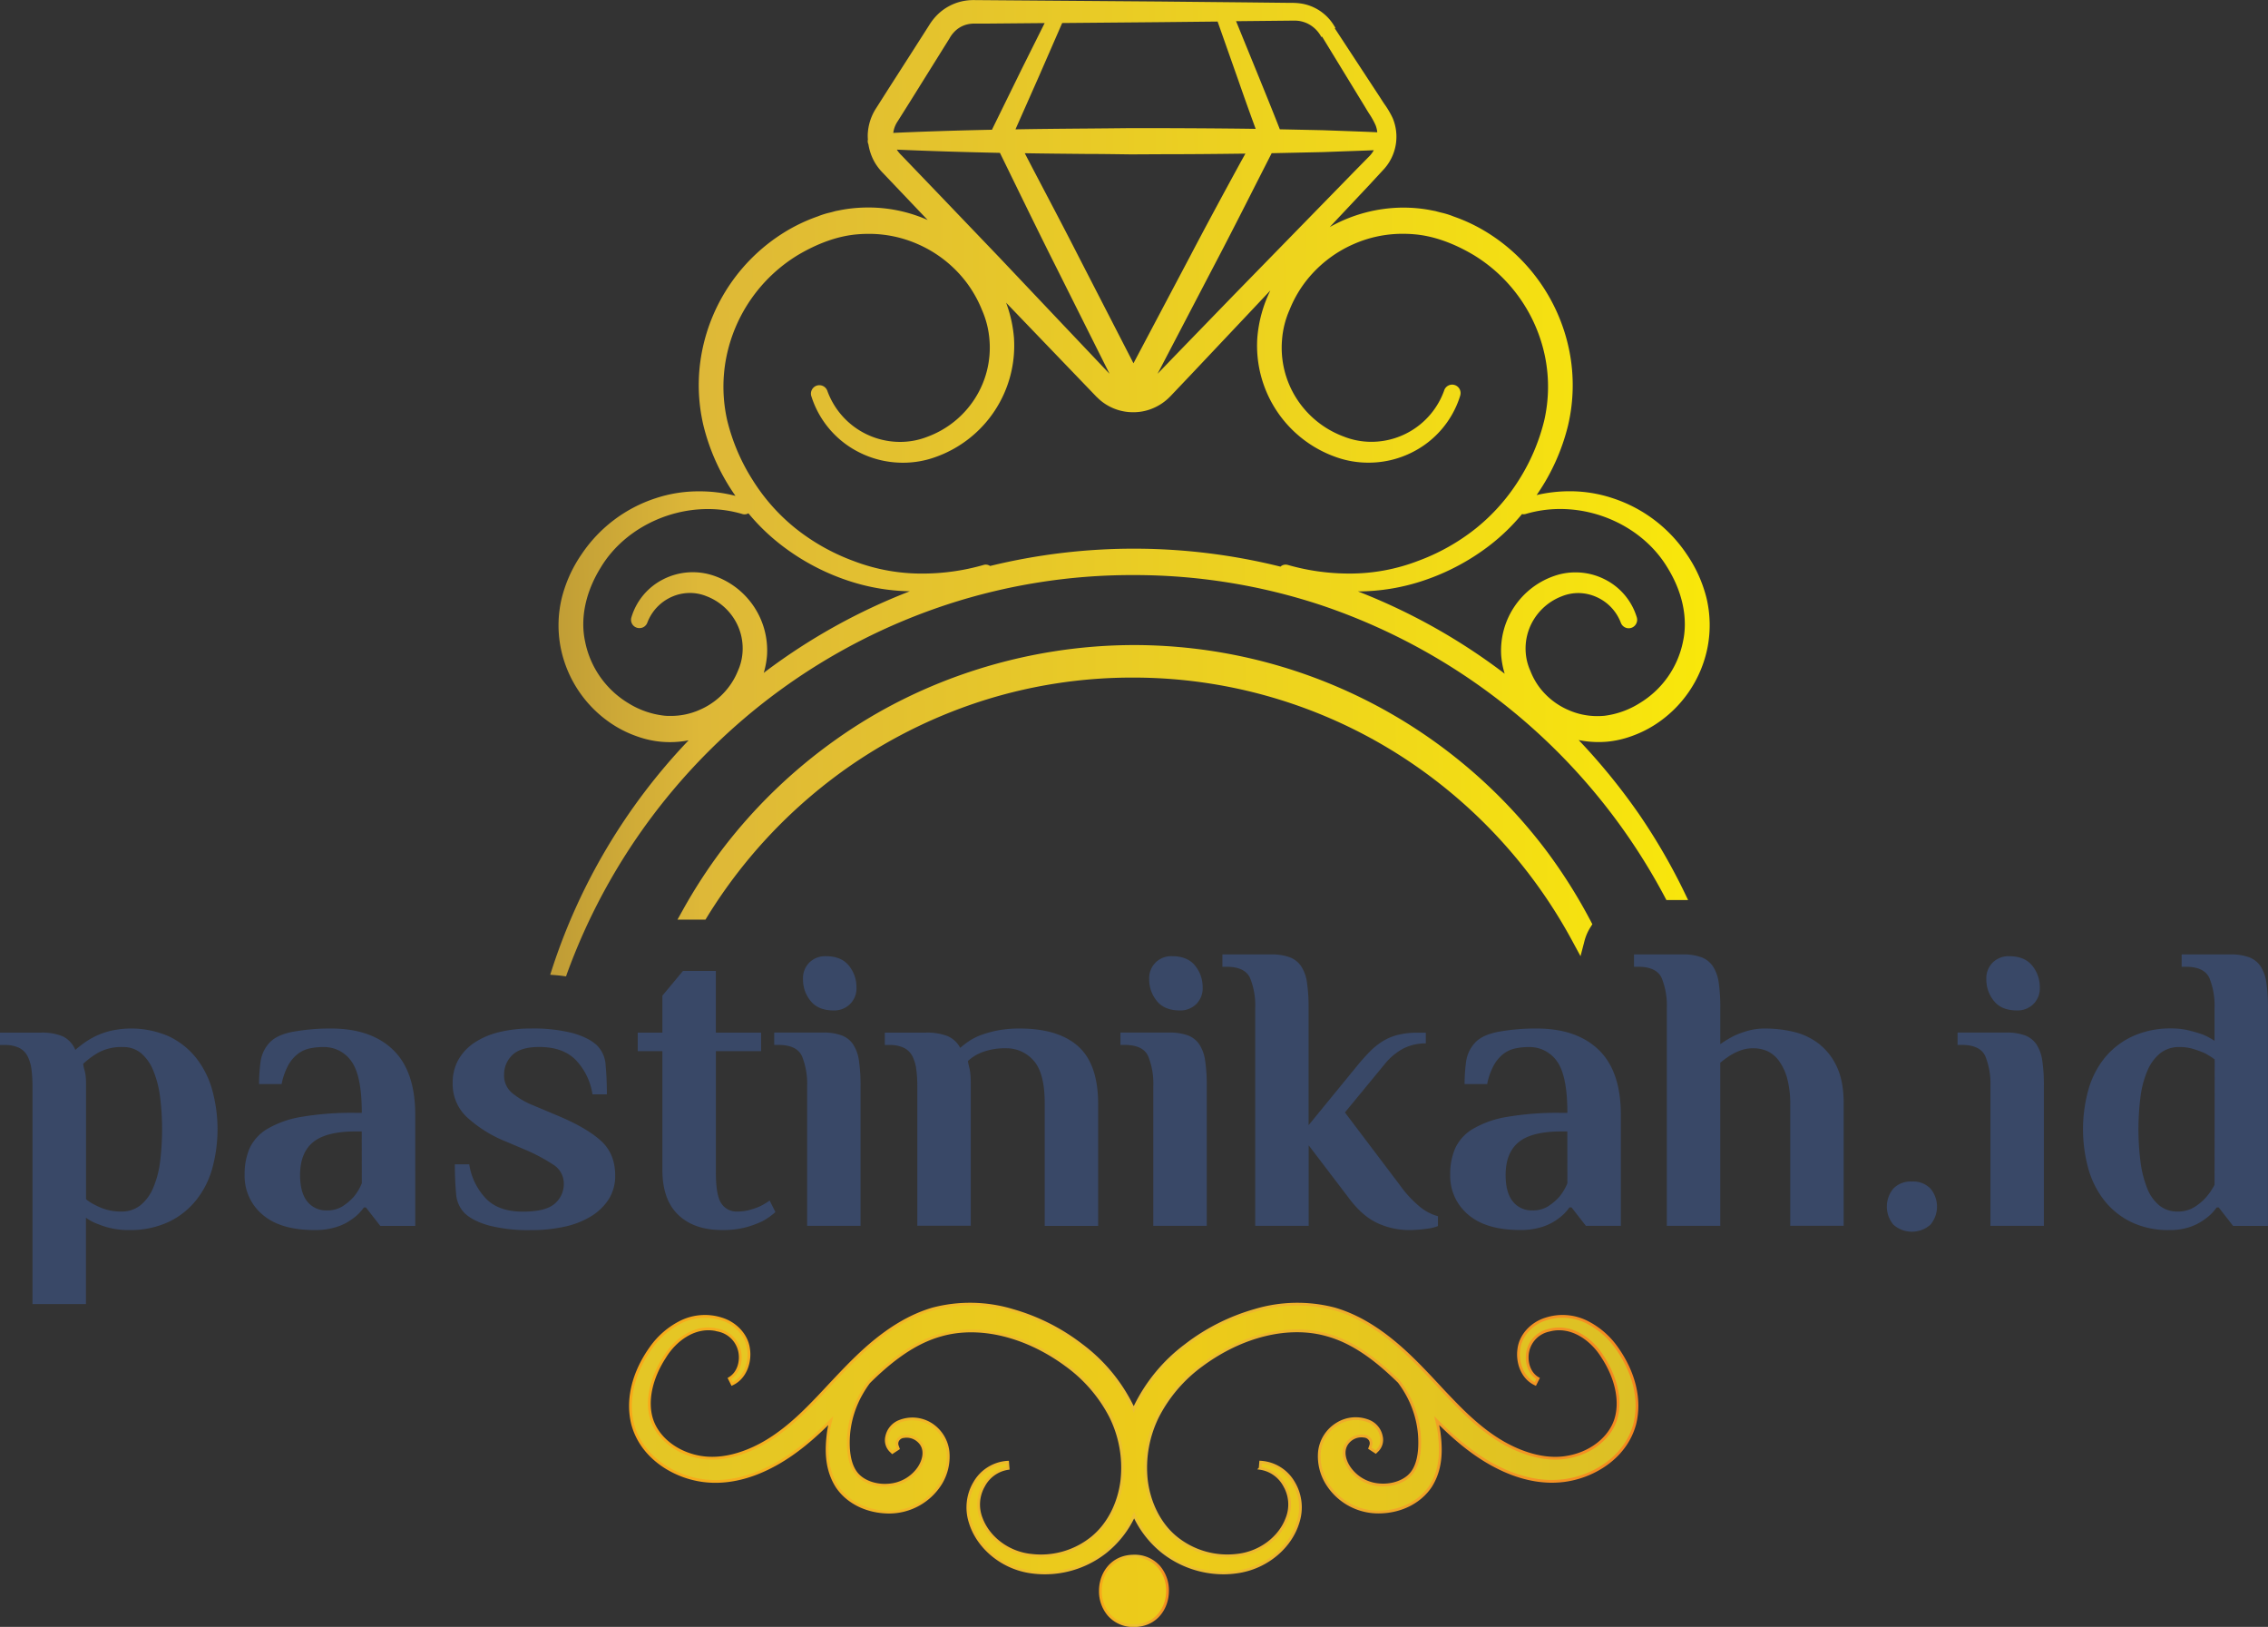 <svg id="Layer_1" data-name="Layer 1" xmlns="http://www.w3.org/2000/svg" xmlns:xlink="http://www.w3.org/1999/xlink" viewBox="0 0 820.96 588.75"><rect x="0" y="0" width="820.96" height="588.75" fill="#333333" stroke="none"/><defs><style>.cls-1{fill:url(#linear-gradient);}.cls-2{fill:url(#linear-gradient-2);}.cls-3{fill:#394867;}.cls-4,.cls-5{stroke-miterlimit:10;}.cls-4{fill:url(#linear-gradient-3);stroke:url(#linear-gradient-4);}.cls-5{fill:url(#linear-gradient-5);stroke:url(#linear-gradient-6);}</style><linearGradient id="linear-gradient" x1="246.8" y1="313.9" x2="829.97" y2="309.27" gradientUnits="userSpaceOnUse"><stop offset="0" stop-color="#927333"/><stop offset="0.23" stop-color="#deb838"/><stop offset="1" stop-color="#fff200"/></linearGradient><linearGradient id="linear-gradient-2" x1="247.71" y1="428.65" x2="830.88" y2="424.02" xlink:href="#linear-gradient"/><linearGradient id="linear-gradient-3" x1="249.98" y1="713.96" x2="833.15" y2="709.33" gradientUnits="userSpaceOnUse"><stop offset="0" stop-color="#dfc32d"/><stop offset="0.53" stop-color="#edcb19"/><stop offset="1" stop-color="#d0b72e"/></linearGradient><linearGradient id="linear-gradient-4" x1="525.87" y1="711.67" x2="551.21" y2="711.67" gradientUnits="userSpaceOnUse"><stop offset="0" stop-color="#f8a819"/><stop offset="0.53" stop-color="#ebc231"/><stop offset="1" stop-color="#f68820"/></linearGradient><linearGradient id="linear-gradient-5" x1="249.54" y1="658.74" x2="832.71" y2="654.11" xlink:href="#linear-gradient-3"/><linearGradient id="linear-gradient-6" x1="355.95" y1="656.55" x2="721.13" y2="656.55" xlink:href="#linear-gradient-4"/></defs><path class="cls-1" d="M709.77,404.38a35.59,35.59,0,0,0,8.86-2,40.86,40.86,0,0,0,8-3.84,43.17,43.17,0,0,0,19.56-28.5,42.36,42.36,0,0,0-.41-17.62,48.83,48.83,0,0,0-7.1-15.77,51.43,51.43,0,0,0-26.82-20.37,48.9,48.9,0,0,0-15.67-2.53,52.67,52.67,0,0,0-11.92,1.38c.2-.27.39-.55.58-.84a75.46,75.46,0,0,0,10.76-24.17,63.54,63.54,0,0,0,.59-26.76,65.5,65.5,0,0,0-29.76-43.22,60.66,60.66,0,0,0-12.11-5.79,28.71,28.71,0,0,0-4.51-1.42c-.69-.17-1.37-.34-2.16-.57l-1.18-.22a51.18,51.18,0,0,0-5.57-.82c-1.62-.14-3.28-.22-4.91-.22a54.57,54.57,0,0,0-26.62,7.05l14.33-15.24,5.38-5.82a17.47,17.47,0,0,0,3.1-18.35,32.42,32.42,0,0,0-3-5.1c-.46-.68-.91-1.36-1.37-2.1l-16.61-25.33.24-.16-.57-.92a17,17,0,0,0-11.57-7.84,21.73,21.73,0,0,0-3.88-.28l-16.26-.18-31.42-.31L480.54,136a19.19,19.19,0,0,0-4.37.47,18.46,18.46,0,0,0-8.87,4.91,20.69,20.69,0,0,0-3,3.86L458,155.1l-8.48,13.23-4.2,6.61a18.87,18.87,0,0,0-3.16,9.69,17.57,17.57,0,0,0,.06,1.86l-.07.3v.12a2.64,2.64,0,0,0,.25,1.25,19,19,0,0,0,2.21,6.42,19.29,19.29,0,0,0,3.06,4l16.17,17a53,53,0,0,0-21.55-4.52c-1.63,0-3.29.08-4.89.22a50.83,50.83,0,0,0-5.59.82l-1.3.25c-.67.2-1.35.37-2,.54a28.64,28.64,0,0,0-4.44,1.39,61.32,61.32,0,0,0-12.17,5.81,65.47,65.47,0,0,0-29.76,43.22,63.58,63.58,0,0,0,.58,26.77,75.7,75.7,0,0,0,10.76,24.18c.26.39.53.77.8,1.16A51.59,51.59,0,0,0,381,313.78a49.15,49.15,0,0,0-15.68,2.52,51.47,51.47,0,0,0-26.83,20.38,48.65,48.65,0,0,0-7.1,15.77,42.19,42.19,0,0,0-.43,17.62,43.19,43.19,0,0,0,19.55,28.5,40.6,40.6,0,0,0,8,3.83,35.31,35.31,0,0,0,8.88,2c1.05.09,2.1.14,3.16.14a35.68,35.68,0,0,0,6.76-.65,217,217,0,0,0-49.65,83.47l-.44,1.36,1.42.11c1.18.09,2.3.2,3.41.36l.9.12.3-.86a220.12,220.12,0,0,1,77-102.59,218.25,218.25,0,0,1,60.89-31.2A215.19,215.19,0,0,1,538,344.08h.66a215.21,215.21,0,0,1,67.45,10.84A220.29,220.29,0,0,1,730.94,461.08l.31.6h7.86l-.77-1.6a218,218,0,0,0-17-29.48,225.13,225.13,0,0,0-21.84-26.81,35.81,35.81,0,0,0,7.17.72C707.71,404.51,708.73,404.47,709.77,404.38ZM682,378.71a19.14,19.14,0,0,1-1.64-6.28,20,20,0,0,1,3-12.44,20.47,20.47,0,0,1,10.06-8.24,15.9,15.9,0,0,1,6-1.16A16.24,16.24,0,0,1,705.9,352a16.63,16.63,0,0,1,8.86,9.33,3.05,3.05,0,0,0,2.85,2,3,3,0,0,0,.85-.12,3.07,3.07,0,0,0,2.09-3.79,22.71,22.71,0,0,0-11.61-13.79,23.3,23.3,0,0,0-10.61-2.52,22.92,22.92,0,0,0-7.67,1.29,28.55,28.55,0,0,0-19.2,28.8,30.79,30.79,0,0,0,1.26,6.58l-.62-.48A218.52,218.52,0,0,0,619.62,350a75.3,75.3,0,0,0,24.2-4.09,82,82,0,0,0,23.12-12.31A73.43,73.43,0,0,0,679,322a2.25,2.25,0,0,0,.58.07,2.68,2.68,0,0,0,.76-.11,43.74,43.74,0,0,1,12.48-1.79c15.83,0,31,8.27,38.74,21.09,5.54,8.89,7.56,18.48,5.68,27a33.81,33.81,0,0,1-15.55,22.1A31.19,31.19,0,0,1,708.88,395c-.86.08-1.72.12-2.59.12a25.75,25.75,0,0,1-10.57-2.23,26.08,26.08,0,0,1-10.44-8.21A25.2,25.2,0,0,1,682,378.71ZM593.4,340.3a2.7,2.7,0,0,0-1.84.73,219.71,219.71,0,0,0-105.12-.24,2.71,2.71,0,0,0-1.57-.49,2.51,2.51,0,0,0-.78.12,80.35,80.35,0,0,1-22,3.12,68.72,68.72,0,0,1-25.19-4.6,75.52,75.52,0,0,1-20.7-11.62,70.09,70.09,0,0,1-15.68-17.61,71.82,71.82,0,0,1-9.22-21.58,55,55,0,0,1-.3-23,56.18,56.18,0,0,1,25.77-36.8c7.45-4.42,14.66-6.95,21.44-7.54,1.41-.13,2.85-.19,4.26-.19a43.77,43.77,0,0,1,17.88,3.75,44.37,44.37,0,0,1,17.6,13.9,43.68,43.68,0,0,1,5.57,9.92,33.15,33.15,0,0,1,2.7,10.76A34.15,34.15,0,0,1,481,280.12,34.54,34.54,0,0,1,463.83,294a26.9,26.9,0,0,1-10,1.89,28,28,0,0,1-26.31-18.52,3.08,3.08,0,0,0-2.88-2,2.93,2.93,0,0,0-.88.13,3.07,3.07,0,0,0-2.08,3.64v0l.05.16a34.2,34.2,0,0,0,17.56,20.48,35,35,0,0,0,15.6,3.64,34.21,34.21,0,0,0,11.65-2,42.75,42.75,0,0,0,28.55-43.19,47.06,47.06,0,0,0-2.84-12.71L525,279.6c.2.17.38.35.57.53a16.66,16.66,0,0,0,1.3,1.13,18.37,18.37,0,0,0,11.41,3.89,18.06,18.06,0,0,0,8.22-1.94,18.4,18.4,0,0,0,4.29-2.94l.9-.87,7.44-7.83,21.57-22.85,7.2-7.65a47.62,47.62,0,0,0-4.72,17.14,42.74,42.74,0,0,0,28.53,43.19,34.41,34.41,0,0,0,11.67,2A34.94,34.94,0,0,0,639,299.77a34.18,34.18,0,0,0,17.58-20.49l.05-.21a3,3,0,0,0-5.84-1.72,28,28,0,0,1-26.31,18.51,27,27,0,0,1-10-1.9,34.5,34.5,0,0,1-17.14-13.83,34.08,34.08,0,0,1-5.21-21.23,32.91,32.91,0,0,1,2.72-10.81,43.19,43.19,0,0,1,5.52-9.84,44.39,44.39,0,0,1,17.64-13.93,43.76,43.76,0,0,1,17.86-3.74c1.41,0,2.85.06,4.27.19,6.77.59,14,3.12,21.43,7.54a56.18,56.18,0,0,1,25.77,36.81,54.92,54.92,0,0,1-.3,23,72.25,72.25,0,0,1-9.19,21.57,70.51,70.51,0,0,1-15.71,17.62,75.28,75.28,0,0,1-20.71,11.62,68.84,68.84,0,0,1-25.18,4.6,80.46,80.46,0,0,1-21.83-3.06l-.1-.05-.11,0A2.57,2.57,0,0,0,593.4,340.3ZM404.52,379.48a30.86,30.86,0,0,0,1.18-6.34,28.56,28.56,0,0,0-19.18-28.8,23.58,23.58,0,0,0-18.28,1.22,22.65,22.65,0,0,0-11.62,13.8,3,3,0,0,0,2.91,3.91,3,3,0,0,0,2.86-2,16.69,16.69,0,0,1,8.87-9.33,16.14,16.14,0,0,1,6.55-1.38,15.71,15.71,0,0,1,6,1.18,20.35,20.35,0,0,1,10,8.21,20,20,0,0,1,3,12.46,19.34,19.34,0,0,1-1.65,6.34,25.24,25.24,0,0,1-3.3,5.83,26.08,26.08,0,0,1-10.49,8.25,25.55,25.55,0,0,1-10.54,2.22c-.86,0-1.73,0-2.6-.12a31.12,31.12,0,0,1-12.8-4.54,33.7,33.7,0,0,1-15.55-22.12c-1.88-8.52.14-18.11,5.68-27,7.71-12.81,22.92-21.08,38.74-21.08A43.86,43.86,0,0,1,396.82,322a2.79,2.79,0,0,0,.76.11,2.64,2.64,0,0,0,1.38-.39,74.6,74.6,0,0,0,12.36,11.86,81.8,81.8,0,0,0,23.12,12.32,75,75,0,0,0,22.95,4.05A217.36,217.36,0,0,0,405.13,379Zm48.17-189.36c11.21.49,23.15.87,37.32,1.17q2.83,5.76,5.64,11.54c4.84,9.9,9.84,20.14,14.88,30.14l19.15,38.27-18.4-19.41L489.67,229l-21.73-22.69-13.59-14.16A10.14,10.14,0,0,1,452.69,190.12Zm19.06-40.25a11,11,0,0,1,1.76-2.39,9.61,9.61,0,0,1,4.62-2.67,11.18,11.18,0,0,1,2.91-.3l3.92,0,21.24-.19L498,160.75l-10.67,21.74a3.25,3.25,0,0,0-.18.43c-12.85.27-24.57.64-35.75,1.14a9.76,9.76,0,0,1,1.6-4.2l4.19-6.65Zm134.64-.5.23-.15L622.37,175c.41.71.86,1.43,1.32,2.15a27.82,27.82,0,0,1,2.3,4.14,9.52,9.52,0,0,1,.61,2.55c-4.07-.19-8.14-.33-12.2-.48l-7.53-.27-15.58-.33,0-.09c-2.51-6.43-5.12-12.84-7.73-19.25l-8.07-19.78,20.84-.21a12.69,12.69,0,0,1,2,.12,11.62,11.62,0,0,1,2.91.88,11.19,11.19,0,0,1,4.57,4Zm-29.47,45.69c-6,11-12.2,22.44-18.12,33.74l-20.45,38.64-19.81-38.52c-5.37-10.54-11-21.17-16.39-31.45L499,191.42c7.43.13,14.85.19,22.27.26,5.37,0,10.75.09,16.15.16l11.66-.06c9.76,0,19.83-.09,29.78-.22Zm-2.37,47.79L552.69,265.4l-5.62,5.84L567,233.09c5.67-10.76,11.26-21.78,16.67-32.45l4.7-9.23,18.56-.4,7.34-.27c3.69-.13,7.38-.25,11.07-.41a10.29,10.29,0,0,1-1.44,2l-5.46,5.55Zm8-60.25c-12.12-.18-24.42-.23-36.33-.27l-8.89,0q-7.85.09-15.7.15c-8.53.07-17.34.14-26,.3l8.48-19.15,8.43-19.33,35.26-.31,21-.22,7.37,20.89C578.25,170.62,580.38,176.63,582.58,182.6Z" transform="translate(-128.06 -135.97)"/><path class="cls-2" d="M687.82,443.86a187,187,0,0,0-149.16-74.45c-38.79,0-77.18,12.22-108.11,34.26a189,189,0,0,0-41.12,39.76,191,191,0,0,0-14.28,22l-1.86,3.34h10.14l.65-1.07a183.73,183.73,0,0,1,52.61-55.2,181.75,181.75,0,0,1,48.63-23.44A178.62,178.62,0,0,1,538,381.18h1a179.35,179.35,0,0,1,101.39,31.88A182.72,182.72,0,0,1,697.46,477l2.71,5,1.44-5.53a17.45,17.45,0,0,1,2.15-4.94l.69-1.09-.6-1.15A190.16,190.16,0,0,0,687.82,443.86Z" transform="translate(-128.06 -135.97)"/><path class="cls-3" d="M199,518.75a28,28,0,0,0-9.82-7.74,34,34,0,0,0-20.69-2.08,27.27,27.27,0,0,0-5.65,1.93,29.85,29.85,0,0,0-4.32,2.53c-1.24.9-2.31,1.74-3.2,2.53a9.43,9.43,0,0,0-4.54-4.91,19.43,19.43,0,0,0-8-1.34H128.06v4.47h1.49a12.07,12.07,0,0,1,5.36,1,6.83,6.83,0,0,1,3.12,3.05,14.47,14.47,0,0,1,1.42,4.76,46.7,46.7,0,0,1,.37,6V607.9h19.35V576.65a16.84,16.84,0,0,0,4.17,2.23,29.68,29.68,0,0,0,4.91,1.56,28.33,28.33,0,0,0,6.55.67,32.74,32.74,0,0,0,14.06-2.83,28.28,28.28,0,0,0,10-7.73,32.27,32.27,0,0,0,6-11.61,53.6,53.6,0,0,0,0-28.58A32.88,32.88,0,0,0,199,518.75Zm-13,37.73a35.13,35.13,0,0,1-2.53,9.45,16,16,0,0,1-4.62,6.25,10.9,10.9,0,0,1-7,2.23,18.54,18.54,0,0,1-5.13-.66,19.68,19.68,0,0,1-3.95-1.57,16.45,16.45,0,0,1-3.57-2.23V528.13a23,23,0,0,0-.15-2.83,14.66,14.66,0,0,0-.45-2.23,14.15,14.15,0,0,1-.44-2.09,28.94,28.94,0,0,1,5.35-4,17.34,17.34,0,0,1,9.08-2.09,9.92,9.92,0,0,1,6.55,2.23,16.24,16.24,0,0,1,4.39,6.25,37.25,37.25,0,0,1,2.46,9.46,94.93,94.93,0,0,1,0,23.66Z" transform="translate(-128.06 -135.97)"/><path class="cls-3" d="M247.87,508.18a76.28,76.28,0,0,0-13.47,1.12q-6.18,1.11-8.85,4.09a12.6,12.6,0,0,0-3.2,7,60.88,60.88,0,0,0-.52,7.89H230a24.1,24.1,0,0,1,2.38-6.78,13.56,13.56,0,0,1,3.43-4.09,10.77,10.77,0,0,1,4.24-2,22.3,22.3,0,0,1,4.84-.52,12.07,12.07,0,0,1,10.41,5.21q3.72,5.2,3.72,18.6H256.8A108,108,0,0,0,237,540.18a35.48,35.48,0,0,0-12.28,4.39,16,16,0,0,0-6.33,7,23.46,23.46,0,0,0-1.78,9.45,18.24,18.24,0,0,0,6.47,14.51q6.48,5.58,18.83,5.58a25.08,25.08,0,0,0,8.18-1.19,18.76,18.76,0,0,0,5.51-2.83,16.65,16.65,0,0,0,4.17-4.16h.74l5.21,6.69h12.65V539.44q0-15.78-8-23.52T247.87,508.18Zm11.16,56a18.51,18.51,0,0,1-3,5,20.41,20.41,0,0,1-3.95,3.32,10.31,10.31,0,0,1-5.73,1.5,8.62,8.62,0,0,1-7.07-3.23q-2.59-3.24-2.6-9.56,0-8,4.69-11.88t15.4-3.91H259Z" transform="translate(-128.06 -135.97)"/><path class="cls-3" d="M330,539.74,321.1,536a29.25,29.25,0,0,1-7.74-4.54,8.16,8.16,0,0,1-2.83-6.48,9.68,9.68,0,0,1,3-7.22q3-2.89,9.67-2.9,8.93,0,13.54,5A23,23,0,0,1,342.53,532h5.21q0-5.65-.45-10.42a11,11,0,0,0-3.13-7.29q-3-2.83-8.85-4.47a57.78,57.78,0,0,0-15.11-1.64,48,48,0,0,0-11.31,1.27,28.08,28.08,0,0,0-9,3.79,18.4,18.4,0,0,0-5.88,6.18,16.94,16.94,0,0,0-2.09,8.56,16.32,16.32,0,0,0,5.06,12.2A46.28,46.28,0,0,0,311,549l7.74,3.28a64.94,64.94,0,0,1,9.53,5.13,8,8,0,0,1,3.87,6.92,9.25,9.25,0,0,1-3.27,7.22q-3.29,2.91-11.61,2.9-8.94,0-13.55-5a23,23,0,0,1-5.8-12.13h-5.21q0,5.66.44,10.42a11.06,11.06,0,0,0,3.13,7.29q3,2.84,8.86,4.46a57.27,57.27,0,0,0,15.1,1.64,55.77,55.77,0,0,0,12.28-1.26,30.44,30.44,0,0,0,9.6-3.8,19.78,19.78,0,0,0,6.33-6.17,15.74,15.74,0,0,0,2.3-8.56q0-7.89-5.21-12.58T330,539.74Z" transform="translate(-128.06 -135.97)"/><path class="cls-3" d="M403.25,572.48a25.91,25.91,0,0,1-3.79,1.34,16.92,16.92,0,0,1-4.54.59,6.53,6.53,0,0,1-5.73-2.9q-2-2.89-2-11.23V516.37h16.37v-6.7H387.18V487.35H375.27l-7.44,8.93v13.39H358.9v6.7h8.93v43q0,10.73,5.73,16.23t15.85,5.5a32.23,32.23,0,0,0,8.71-1,35.43,35.43,0,0,0,6-2.23,23.7,23.7,0,0,0,4.62-3.28l-2.09-4.16A25,25,0,0,1,403.25,572.48Z" transform="translate(-128.06 -135.97)"/><path class="cls-3" d="M436.81,513.84a8.63,8.63,0,0,0-4.17-3.2,18.81,18.81,0,0,0-6.47-1H408.31v4.47h1.49q6.69,0,8.56,4.09A26.54,26.54,0,0,1,420.22,529v50.6h19.34V529a60.85,60.85,0,0,0-.59-9.23A14.29,14.29,0,0,0,436.81,513.84Z" transform="translate(-128.06 -135.97)"/><path class="cls-3" d="M429.89,501.64a8.15,8.15,0,0,0,5.8-2.24,8,8,0,0,0,2.39-6.1,12.22,12.22,0,0,0-2.76-7.89q-2.76-3.42-8.41-3.42a8.16,8.16,0,0,0-5.8,2.23,8,8,0,0,0-2.38,6.1,12.19,12.19,0,0,0,2.75,7.89Q424.24,501.65,429.89,501.64Z" transform="translate(-128.06 -135.97)"/><path class="cls-3" d="M497.31,508.18a42.85,42.85,0,0,0-8,.67,39.51,39.51,0,0,0-6,1.64,21.16,21.16,0,0,0-4.47,2.23,32.68,32.68,0,0,0-3.2,2.46,9.36,9.36,0,0,0-4.54-4.24,20.41,20.41,0,0,0-8-1.27H448.34v4.47h1.49a12.07,12.07,0,0,1,5.36,1,6.9,6.9,0,0,1,3.13,3.05,14.71,14.71,0,0,1,1.41,4.76,45,45,0,0,1,.37,6v50.6h19.35V527.89c0-1.2-.05-2.3-.15-3.29a15.56,15.56,0,0,0-.44-2.54q-.3-1.2-.45-2.1a15.46,15.46,0,0,1,5.43-3.29,23.15,23.15,0,0,1,8.26-1.34,13,13,0,0,1,10.12,4.48q4,4.49,4,15.41v44.4h19.35v-44q0-14.43-7.14-20.91T497.31,508.18Z" transform="translate(-128.06 -135.97)"/><path class="cls-3" d="M555.21,501.64a8.17,8.17,0,0,0,5.8-2.24,8,8,0,0,0,2.38-6.1,12.27,12.27,0,0,0-2.75-7.89q-2.76-3.42-8.41-3.42a8.15,8.15,0,0,0-5.8,2.23,8,8,0,0,0-2.39,6.1,12.2,12.2,0,0,0,2.76,7.89C548.63,500.5,551.44,501.64,555.21,501.64Z" transform="translate(-128.06 -135.97)"/><path class="cls-3" d="M562.13,513.84a8.63,8.63,0,0,0-4.17-3.2,18.85,18.85,0,0,0-6.47-1H533.63v4.47h1.48q6.71,0,8.56,4.09A26.38,26.38,0,0,1,545.53,529v50.6h19.35V529a60.85,60.85,0,0,0-.59-9.23A14.29,14.29,0,0,0,562.13,513.84Z" transform="translate(-128.06 -135.97)"/><path class="cls-3" d="M634.69,564.74l-19.8-26.19L629.33,521a22,22,0,0,1,6.84-5.65,17.73,17.73,0,0,1,8-1.79v-3.87h-3a29.11,29.11,0,0,0-6.92.75,19.24,19.24,0,0,0-5.5,2.23,24.65,24.65,0,0,0-4.62,3.64c-1.44,1.44-2.9,3.06-4.39,4.84l-18,22V500.74a60.94,60.94,0,0,0-.59-9.23,14.35,14.35,0,0,0-2.16-5.95,8.63,8.63,0,0,0-4.17-3.2,18.85,18.85,0,0,0-6.47-1H570.54v4.47H572q6.71,0,8.56,4.09a26.38,26.38,0,0,1,1.86,10.79v78.88h19.35V550.45l14.29,18.76q4.9,6.69,10.42,9.3a27.24,27.24,0,0,0,11.76,2.6,43.25,43.25,0,0,0,6-.44,15.87,15.87,0,0,0,4.32-1v-3.57a17.34,17.34,0,0,1-6.55-3.42A41.25,41.25,0,0,1,634.69,564.74Z" transform="translate(-128.06 -135.97)"/><path class="cls-3" d="M684.25,508.18a76.12,76.12,0,0,0-13.47,1.12q-6.18,1.11-8.86,4.09a12.67,12.67,0,0,0-3.2,7,60.88,60.88,0,0,0-.52,7.89h8.18a23.78,23.78,0,0,1,2.39-6.78,13.54,13.54,0,0,1,3.42-4.09,10.84,10.84,0,0,1,4.24-2,22.37,22.37,0,0,1,4.84-.52,12.09,12.09,0,0,1,10.42,5.21q3.72,5.2,3.72,18.6h-2.23a108.23,108.23,0,0,0-19.8,1.49,35.56,35.56,0,0,0-12.28,4.39,16,16,0,0,0-6.32,7A23.29,23.29,0,0,0,653,561a18.27,18.27,0,0,0,6.47,14.51q6.48,5.58,18.83,5.58a25.15,25.15,0,0,0,8.19-1.19,18.69,18.69,0,0,0,5.5-2.83,16.65,16.65,0,0,0,4.17-4.16h.75l5.21,6.69h12.65V539.44q0-15.78-8-23.52T684.25,508.18Zm11.16,56a18.79,18.79,0,0,1-3,5,20.34,20.34,0,0,1-3.94,3.32,10.31,10.31,0,0,1-5.73,1.5,8.6,8.6,0,0,1-7.07-3.23q-2.61-3.24-2.61-9.56,0-8,4.69-11.88t15.41-3.91h2.23Z" transform="translate(-128.06 -135.97)"/><path class="cls-3" d="M786.34,513.62a23.86,23.86,0,0,0-9.08-4.25,44.19,44.19,0,0,0-10.12-1.19,23,23,0,0,0-6.69.9,31.34,31.34,0,0,0-5.06,1.93,40.45,40.45,0,0,0-4.62,2.83v-13.1a60.94,60.94,0,0,0-.59-9.23,14.35,14.35,0,0,0-2.16-5.95,8.63,8.63,0,0,0-4.17-3.2,18.85,18.85,0,0,0-6.47-1H719.52v4.47H721q6.69,0,8.55,4.09a26.38,26.38,0,0,1,1.86,10.79v78.88h19.35V520.56c1.09-.9,2.23-1.74,3.42-2.54a21,21,0,0,1,3.8-1.87,13,13,0,0,1,4.69-.82,12.59,12.59,0,0,1,5.06,1,10.83,10.83,0,0,1,4.24,3.52,19.43,19.43,0,0,1,3,6.35,36,36,0,0,1,1.11,9.72v43.66h19.35v-44.2q0-8.19-2.53-13.47A22.31,22.31,0,0,0,786.34,513.62Z" transform="translate(-128.06 -135.97)"/><path class="cls-3" d="M820.13,563.55a8.74,8.74,0,0,0-6.7,2.53,10.2,10.2,0,0,0,0,13.1,10.12,10.12,0,0,0,13.39,0,10.17,10.17,0,0,0,0-13.1A8.72,8.72,0,0,0,820.13,563.55Z" transform="translate(-128.06 -135.97)"/><path class="cls-3" d="M865.15,513.84a8.63,8.63,0,0,0-4.17-3.2,18.81,18.81,0,0,0-6.47-1H836.65v4.47h1.49q6.69,0,8.56,4.09A26.56,26.56,0,0,1,848.55,529v50.6H867.9V529a60.85,60.85,0,0,0-.59-9.23A14.29,14.29,0,0,0,865.15,513.84Z" transform="translate(-128.06 -135.97)"/><path class="cls-3" d="M858.23,501.64a8.15,8.15,0,0,0,5.8-2.24,8,8,0,0,0,2.39-6.1,12.22,12.22,0,0,0-2.76-7.89Q860.9,482,855.25,482a8.15,8.15,0,0,0-5.8,2.23,8,8,0,0,0-2.38,6.1,12.19,12.19,0,0,0,2.75,7.89Q852.58,501.65,858.23,501.64Z" transform="translate(-128.06 -135.97)"/><path class="cls-3" d="M948.42,491.51a14.21,14.21,0,0,0-2.16-5.95,8.65,8.65,0,0,0-4.16-3.2,18.91,18.91,0,0,0-6.48-1H917.76v4.47h1.49q6.71,0,8.56,4.09a26.38,26.38,0,0,1,1.86,10.79v11.91a26.92,26.92,0,0,0-4.17-2.23c-1.39-.5-3-1-5-1.49a26,26,0,0,0-6.48-.75A32.85,32.85,0,0,0,900,511a28.42,28.42,0,0,0-10.05,7.74A32.19,32.19,0,0,0,884,530.36a53.6,53.6,0,0,0,0,28.58,33,33,0,0,0,5.88,11.61,27.92,27.92,0,0,0,9.75,7.73,30.87,30.87,0,0,0,13.69,2.83,22.09,22.09,0,0,0,7.66-1.19,19.32,19.32,0,0,0,5.29-2.83,16.77,16.77,0,0,0,4.16-4.16h.75l5.21,6.69H949V500.74A59.52,59.52,0,0,0,948.42,491.51Zm-18.75,73.23a22.86,22.86,0,0,1-3.42,4.91,18.68,18.68,0,0,1-4.1,3.28,11.12,11.12,0,0,1-5.88,1.48,10.17,10.17,0,0,1-6.62-2.23,15.19,15.19,0,0,1-4.39-6.25,39.5,39.5,0,0,1-2.38-9.45,93.67,93.67,0,0,1,0-23.66,35.21,35.21,0,0,1,2.53-9.46,16.2,16.2,0,0,1,4.61-6.25,11,11,0,0,1,7-2.23,16.55,16.55,0,0,1,5.13.75,38.24,38.24,0,0,1,4,1.48,31,31,0,0,1,3.57,2.24Z" transform="translate(-128.06 -135.97)"/><path class="cls-4" d="M538.54,699.11c-8,0-12.17,6.32-12.17,12.57a13.13,13.13,0,0,0,3,8.58,11.65,11.65,0,0,0,9.14,4c8,0,12.17-6.32,12.17-12.56a13.17,13.17,0,0,0-3-8.59A11.65,11.65,0,0,0,538.54,699.11Z" transform="translate(-128.06 -135.97)"/><path class="cls-5" d="M713.23,623.7v0a29.29,29.29,0,0,0-11-9.4,19.66,19.66,0,0,0-14.62-1c-5.24,1.62-9.16,6-9.75,10.81-.72,4.61,1.08,10.47,5.94,12.72l1-2c-3.53-2-4.5-6.62-3.64-10.13a9.91,9.91,0,0,1,7.62-7.33c8-2.2,15.55,3.3,19.46,9.75,4.94,7.57,6.7,15.93,4.72,22.36-2,6.61-8.56,12-16.6,13.64-8.54,1.87-17-1.26-22.61-4.2-7.89-4.14-14.56-10.51-19.48-15.6-1.94-2-3.85-4-5.77-6.1-4.08-4.36-8.3-8.87-13-13.07-8.29-7.4-16.28-12.15-24.43-14.51a53.35,53.35,0,0,0-28.75.55,74.18,74.18,0,0,0-25.09,12.66,61,61,0,0,0-18.1,21.73c-.24.46-.46.94-.69,1.45-.23-.51-.45-1-.68-1.43a60.91,60.91,0,0,0-18.12-21.75,74,74,0,0,0-25.08-12.66,53.29,53.29,0,0,0-28.76-.55c-8.14,2.36-16.13,7.11-24.42,14.52-4.67,4.19-8.89,8.7-13,13.06-1.92,2.06-3.83,4.11-5.77,6.1-4.92,5.09-11.59,11.46-19.48,15.6-5.6,2.94-14.07,6.05-22.62,4.2-8-1.68-14.54-7-16.59-13.64-2-6.43-.22-14.79,4.74-22.39,3.89-6.42,11.4-11.92,19.47-9.72a9.92,9.92,0,0,1,7.6,7.38c.85,3.46-.12,8-3.65,10.08l1,2c4.86-2.25,6.66-8.11,5.94-12.68-.59-4.87-4.51-9.23-9.73-10.85a19.69,19.69,0,0,0-14.62,1,29.22,29.22,0,0,0-11,9.43c-6.46,9.07-8.8,18.91-6.58,27.7,3.06,11.21,13.12,17.46,21.51,19.58,11.18,2.93,21.7-.69,28.55-4.25,8.88-4.52,16.19-11.23,21.61-16.66q-.53,2.07-.84,4.14c-.79,6.08-1,13.17,3.07,19.64,3.84,5.79,10.9,9.27,18.87,9.31a22,22,0,0,0,18.74-10.43,18.66,18.66,0,0,0,2.64-11.18A13.47,13.47,0,0,0,465,651.36a12.66,12.66,0,0,0-11.35-1,7.52,7.52,0,0,0-4.61,5.45,5.43,5.43,0,0,0,1.38,5.14l.65.63,2.13-1.4-.3-.84a2.47,2.47,0,0,1,.22-2.29,2.82,2.82,0,0,1,2.19-1.22,6.33,6.33,0,0,1,5.27,1.64c3.13,2.87,1.91,7.15-.11,10a14.49,14.49,0,0,1-10.77,5.94c-4.72.4-9.41-1.33-11.71-4.34-2.87-3.68-3.07-9.65-2.73-14a36,36,0,0,1,4.83-15.12,39.36,39.36,0,0,1,2.46-3.75c2-2,3.68-3.54,5.25-4.91,7.21-6.3,14-10.28,20.81-12.17,13.89-4,30.93.13,45.59,11A53,53,0,0,1,530,648.46a41.71,41.71,0,0,1,4.16,23.23c-1,8.36-4.86,15.86-10.51,20.57a29.42,29.42,0,0,1-22.23,6.57c-8.18-.8-15.47-6.15-18.17-13.38a13.58,13.58,0,0,1,.88-11.82,12,12,0,0,1,8.84-6.26l-.18-2.24a14.79,14.79,0,0,0-11.92,7.4,17.5,17.5,0,0,0-1.63,14.32c2.7,9,11.27,16.22,21.33,17.88a35.49,35.49,0,0,0,27.48-7,36.26,36.26,0,0,0,10.54-13.43,36.26,36.26,0,0,0,10.54,13.43,35.74,35.74,0,0,0,21.74,7.46,34.44,34.44,0,0,0,5.73-.48c10.07-1.66,18.64-8.85,21.33-17.87a17.43,17.43,0,0,0-1.61-14.3,14.79,14.79,0,0,0-11.93-7.43l-.18,2.24a12,12,0,0,1,8.84,6.26,13.59,13.59,0,0,1,.85,11.88c-2.67,7.17-10,12.52-18.17,13.33a29.43,29.43,0,0,1-22.2-6.58c-5.66-4.71-9.48-12.21-10.51-20.56a41.7,41.7,0,0,1,4.17-23.25,52.94,52.94,0,0,1,15.74-18.34c14.67-10.89,31.71-15,45.6-11,6.79,1.89,13.6,5.87,20.81,12.18,1.57,1.36,3.24,2.92,5.14,4.76a38.45,38.45,0,0,1,2.58,3.91A36,36,0,0,1,641.83,655c.34,4.36.14,10.33-2.73,14-2.3,3-7,4.73-11.73,4.32a14.44,14.44,0,0,1-10.76-6c-2-2.8-3.23-7.08-.06-10a6.36,6.36,0,0,1,5.36-1.6,2.75,2.75,0,0,1,2.06,1.21,2.47,2.47,0,0,1,.22,2.29l-.3.84,2.13,1.4.65-.63a5.43,5.43,0,0,0,1.38-5.14,7.49,7.49,0,0,0-4.57-5.43,12.68,12.68,0,0,0-11.37,1,13.5,13.5,0,0,0-6.45,10.22,18.72,18.72,0,0,0,2.65,11.2A21.85,21.85,0,0,0,627,683.16c8,0,15-3.52,18.9-9.33,4.09-6.45,3.84-13.54,3.05-19.64-.21-1.37-.49-2.75-.84-4.12,5.42,5.44,12.73,12.14,21.6,16.66,6.86,3.56,17.37,7.17,28.55,4.25,8.4-2.12,18.46-8.37,21.52-19.6C722,642.61,719.69,632.77,713.23,623.7Z" transform="translate(-128.06 -135.97)"/></svg>
